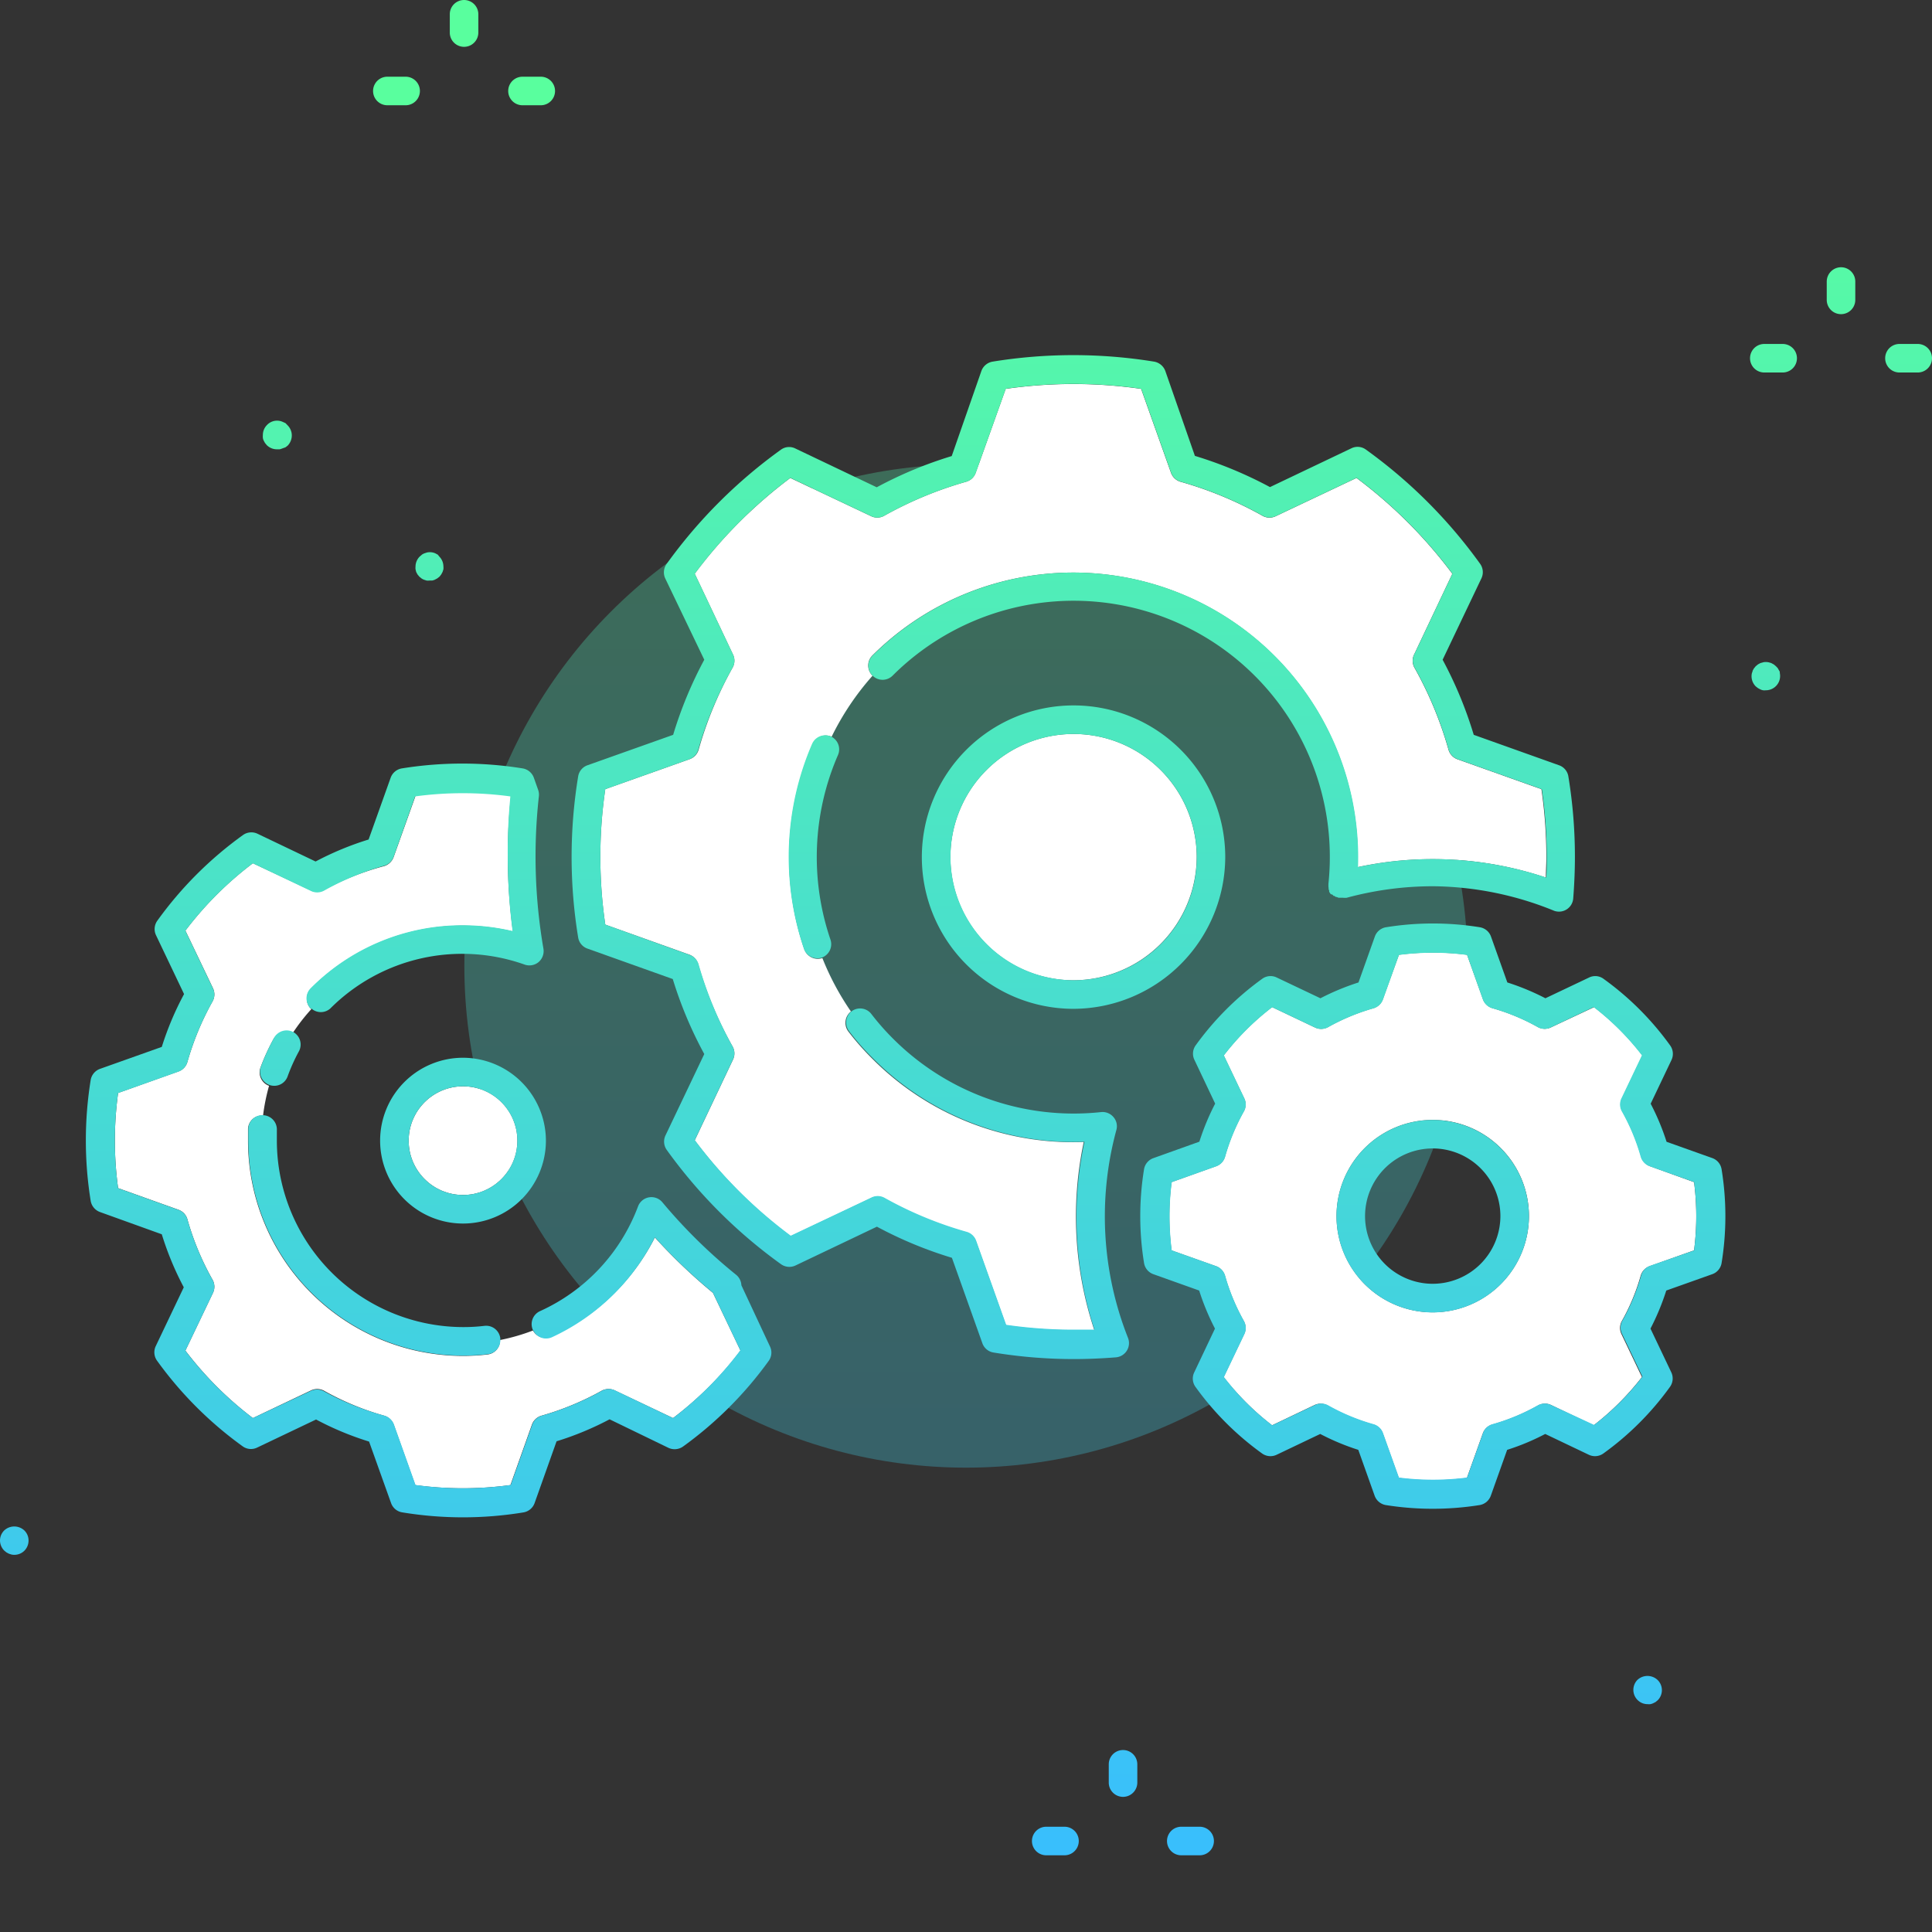<svg xmlns="http://www.w3.org/2000/svg" xmlns:xlink="http://www.w3.org/1999/xlink" viewBox="0 0 203 203"><rect x="0" y="0" width="203" height="203" fill="#333333" stroke="none"/><defs><linearGradient id="linear-gradient" x1="101.5" y1="328.66" x2="101.5" y2="516.76" gradientTransform="matrix(1, 0, 0, -1, 0, 527.92)" gradientUnits="userSpaceOnUse"><stop offset="0" stop-color="#38bdff"/><stop offset="1" stop-color="#59ff9e"/></linearGradient><linearGradient id="linear-gradient-2" x1="48.76" y1="328.66" x2="48.76" y2="516.76" xlink:href="#linear-gradient"/><linearGradient id="linear-gradient-4" x1="55.86" y1="328.66" x2="55.86" y2="516.76" xlink:href="#linear-gradient"/><linearGradient id="linear-gradient-5" x1="41.66" y1="328.66" x2="41.66" y2="516.76" xlink:href="#linear-gradient"/><linearGradient id="linear-gradient-6" x1="117.99" y1="328.66" x2="117.99" y2="516.76" xlink:href="#linear-gradient"/><linearGradient id="linear-gradient-8" x1="125.09" y1="328.66" x2="125.09" y2="516.76" xlink:href="#linear-gradient"/><linearGradient id="linear-gradient-9" x1="110.89" y1="328.66" x2="110.89" y2="516.76" xlink:href="#linear-gradient"/><linearGradient id="linear-gradient-10" x1="193.44" y1="328.66" x2="193.44" y2="516.76" xlink:href="#linear-gradient"/><linearGradient id="linear-gradient-12" x1="200.54" y1="328.66" x2="200.54" y2="516.76" xlink:href="#linear-gradient"/><linearGradient id="linear-gradient-13" x1="186.35" y1="328.66" x2="186.35" y2="516.76" xlink:href="#linear-gradient"/><linearGradient id="linear-gradient-14" x1="29.11" y1="328.66" x2="29.11" y2="516.76" xlink:href="#linear-gradient"/><linearGradient id="linear-gradient-15" x1="1.5" y1="328.66" x2="1.5" y2="516.76" xlink:href="#linear-gradient"/><linearGradient id="linear-gradient-16" x1="173.12" y1="328.66" x2="173.12" y2="516.76" xlink:href="#linear-gradient"/><linearGradient id="linear-gradient-17" x1="185.54" y1="328.66" x2="185.54" y2="516.76" xlink:href="#linear-gradient"/><linearGradient id="linear-gradient-18" x1="45.11" y1="328.66" x2="45.11" y2="516.76" xlink:href="#linear-gradient"/><linearGradient id="linear-gradient-19" x1="150.55" y1="328.66" x2="150.55" y2="516.76" xlink:href="#linear-gradient"/><linearGradient id="linear-gradient-20" x1="150.55" y1="328.66" x2="150.55" y2="516.76" xlink:href="#linear-gradient"/><linearGradient id="linear-gradient-21" x1="48.65" y1="328.66" x2="48.65" y2="516.76" xlink:href="#linear-gradient"/><linearGradient id="linear-gradient-22" x1="112.8" y1="328.66" x2="112.8" y2="516.76" xlink:href="#linear-gradient"/><linearGradient id="linear-gradient-23" x1="85.55" y1="328.66" x2="85.55" y2="516.76" xlink:href="#linear-gradient"/><linearGradient id="linear-gradient-24" x1="112.8" y1="328.66" x2="112.8" y2="516.76" xlink:href="#linear-gradient"/><linearGradient id="linear-gradient-25" x1="29.46" y1="328.66" x2="29.46" y2="516.76" xlink:href="#linear-gradient"/><linearGradient id="linear-gradient-26" x1="39.3" y1="328.66" x2="39.3" y2="516.76" xlink:href="#linear-gradient"/><linearGradient id="linear-gradient-27" x1="45.05" y1="328.66" x2="45.05" y2="516.76" xlink:href="#linear-gradient"/></defs><title>automation</title><g id="Layer_2" data-name="Layer 2"><g id="Layer_2-2" data-name="Layer 2"><circle cx="101.5" cy="101.5" r="52.71" style="opacity:0.3;isolation:isolate;fill:url(#linear-gradient)"/><path d="M32.67,103.88a22.44,22.44,0,0,1,16-6.62,22.79,22.79,0,0,1,5.22.61A60.21,60.21,0,0,1,53.35,90a59.44,59.44,0,0,1,.33-6.33l0-.1a37.28,37.28,0,0,0-10,0L41.38,90a1.54,1.54,0,0,1-1,1A28.25,28.25,0,0,0,34,93.54a1.5,1.5,0,0,1-1.38,0L26.57,90.7a36.3,36.3,0,0,0-7.09,7.08l2.9,6.06a1.5,1.5,0,0,1-.05,1.38,29.83,29.83,0,0,0-2.64,6.36,1.49,1.49,0,0,1-.94,1l-6.34,2.26a36.93,36.93,0,0,0,0,10l6.34,2.27a1.49,1.49,0,0,1,.94,1,28.92,28.92,0,0,0,2.64,6.35,1.5,1.5,0,0,1,.05,1.38l-2.9,6.07A36.86,36.86,0,0,0,26.57,149l6.07-2.89a1.53,1.53,0,0,1,1.38,0,28.92,28.92,0,0,0,6.35,2.64,1.53,1.53,0,0,1,1,.94l2.26,6.35a37.28,37.28,0,0,0,10,0l2.26-6.35a1.51,1.51,0,0,1,1-.94,29.61,29.61,0,0,0,6.36-2.64,1.53,1.53,0,0,1,1.38,0L70.72,149a36.3,36.3,0,0,0,7.08-7.09l-2.89-6.06h0a57.77,57.77,0,0,1-6.1-5.82,22.7,22.7,0,0,1-10.88,10.42A1.51,1.51,0,0,1,56,139.8a20.93,20.93,0,0,1-3.46,1,1.48,1.48,0,0,1-1.32,1.52,22.19,22.19,0,0,1-2.58.15,22.61,22.61,0,0,1-22.58-22.59q0-.63,0-1.26a1.47,1.47,0,0,1,1.58-1.41h0a20.78,20.78,0,0,1,.63-3.12h0a1.5,1.5,0,0,1-.9-1.92,22.55,22.55,0,0,1,1.37-3,1.51,1.51,0,0,1,2-.6l0,0A20.91,20.91,0,0,1,32.74,106l-.07,0A1.51,1.51,0,0,1,32.67,103.88Z" style="fill:#fff"/><path d="M91.65,68.88a29.91,29.91,0,0,1,51,22.23,37.43,37.43,0,0,1,19.78,1.1c0-.74.05-1.47.05-2.17a49.63,49.63,0,0,0-.52-7.12l-8.82-3.14a1.51,1.51,0,0,1-.94-1,39.75,39.75,0,0,0-3.6-8.66,1.5,1.5,0,0,1,0-1.38l4-8.45a49.54,49.54,0,0,0-10.07-10.07l-8.45,4a1.5,1.5,0,0,1-1.38,0,39.55,39.55,0,0,0-8.66-3.6,1.51,1.51,0,0,1-1-.94l-3.14-8.82a49.89,49.89,0,0,0-14.23,0l-3.15,8.82a1.49,1.49,0,0,1-1,.94,40,40,0,0,0-8.66,3.6,1.48,1.48,0,0,1-1.37,0l-8.45-4A49.79,49.79,0,0,0,73,60.28l4,8.45a1.5,1.5,0,0,1,0,1.38,40,40,0,0,0-3.59,8.66,1.51,1.51,0,0,1-.94,1L63.6,82.92a48.94,48.94,0,0,0,0,14.23l8.82,3.15a1.49,1.49,0,0,1,.94,1A40.43,40.43,0,0,0,77,110a1.5,1.5,0,0,1,0,1.38l-4,8.44a49.54,49.54,0,0,0,10.07,10.07l8.45-4a1.48,1.48,0,0,1,1.37,0,39.43,39.43,0,0,0,8.66,3.59,1.49,1.49,0,0,1,1,.94l3.15,8.83a49.59,49.59,0,0,0,7.11.51c.71,0,1.43,0,2.17,0a37.86,37.86,0,0,1-1.11-19.77,29.72,29.72,0,0,1-22.21-8.74,28.48,28.48,0,0,1-2.52-2.86,1.51,1.51,0,0,1,.27-2.11l0,0a28.31,28.31,0,0,1-3-5.61l0,0a1.61,1.61,0,0,1-.48.08,1.51,1.51,0,0,1-1.42-1,29.93,29.93,0,0,1,.87-21.56,1.51,1.51,0,0,1,2-.78l0,0A28.52,28.52,0,0,1,91.68,71l0,0A1.49,1.49,0,0,1,91.65,68.88Z" style="fill:#fff"/><path d="M173.38,122.54a1.51,1.51,0,0,1-.94-1,21.74,21.74,0,0,0-2-4.8,1.5,1.5,0,0,1,0-1.38l2.13-4.47a28,28,0,0,0-5.07-5.07L163,107.93a1.5,1.5,0,0,1-1.38,0,21.94,21.94,0,0,0-4.8-2,1.51,1.51,0,0,1-1-.94l-1.67-4.67a27.68,27.68,0,0,0-7.16,0L145.3,105a1.51,1.51,0,0,1-1,.94,22.14,22.14,0,0,0-4.8,2,1.5,1.5,0,0,1-1.38,0l-4.46-2.12a27.4,27.4,0,0,0-5.08,5.07l2.13,4.47a1.48,1.48,0,0,1,0,1.37,22,22,0,0,0-2,4.81,1.49,1.49,0,0,1-.94,1l-4.67,1.67a28.05,28.05,0,0,0,0,7.17l4.67,1.66a1.51,1.51,0,0,1,.94,1,21.94,21.94,0,0,0,2,4.8,1.5,1.5,0,0,1,0,1.38l-2.13,4.47a28,28,0,0,0,5.08,5.07l4.46-2.13a1.53,1.53,0,0,1,1.38.05,22.14,22.14,0,0,0,4.8,2,1.49,1.49,0,0,1,1,.94l1.67,4.67a27.68,27.68,0,0,0,7.16,0l1.67-4.67a1.49,1.49,0,0,1,1-.94,21.94,21.94,0,0,0,4.8-2,1.5,1.5,0,0,1,1.38-.05l4.47,2.13a28.29,28.29,0,0,0,5.07-5.07l-2.13-4.47a1.5,1.5,0,0,1,0-1.38,21.74,21.74,0,0,0,2-4.8,1.51,1.51,0,0,1,.94-1l4.67-1.66a28.05,28.05,0,0,0,0-7.17Zm-22.83,15.35a10.11,10.11,0,1,1,10.1-10.11A10.12,10.12,0,0,1,150.55,137.89Z" style="fill:#fff"/><circle cx="48.65" cy="119.85" r="5.71" style="fill:#fff"/><path d="M125.74,90A12.94,12.94,0,1,0,112.8,103,13,13,0,0,0,125.74,90Z" style="fill:#fff"/><path d="M50.26,1.5a1.5,1.5,0,0,0-3,0V3.42a1.5,1.5,0,1,0,3,0Z" style="fill:url(#linear-gradient-2)"/><path d="M48.76,14.2a1.5,1.5,0,0,0-1.5,1.5v1.92a1.5,1.5,0,0,0,3,0V15.7A1.5,1.5,0,0,0,48.76,14.2Z" style="fill:url(#linear-gradient-2)"/><path d="M54.9,11.06h1.92a1.5,1.5,0,0,0,0-3H54.9a1.5,1.5,0,1,0,0,3Z" style="fill:url(#linear-gradient-4)"/><path d="M42.62,8.06H40.7a1.5,1.5,0,0,0,0,3h1.92a1.5,1.5,0,0,0,0-3Z" style="fill:url(#linear-gradient-5)"/><path d="M118,188.8a1.5,1.5,0,0,0,1.5-1.5v-1.92a1.5,1.5,0,0,0-3,0v1.92A1.5,1.5,0,0,0,118,188.8Z" style="fill:url(#linear-gradient-6)"/><path d="M116.49,201.5a1.5,1.5,0,0,0,3,0v-1.92a1.5,1.5,0,0,0-3,0Z" style="fill:url(#linear-gradient-6)"/><path d="M126.05,194.94a1.5,1.5,0,1,0,0-3h-1.93a1.5,1.5,0,0,0,0,3Z" style="fill:url(#linear-gradient-8)"/><path d="M111.85,194.94a1.5,1.5,0,0,0,0-3h-1.92a1.5,1.5,0,0,0,0,3Z" style="fill:url(#linear-gradient-9)"/><path d="M193.44,28.08a1.51,1.51,0,0,0-1.5,1.5v1.93a1.5,1.5,0,0,0,3,0V29.58A1.5,1.5,0,0,0,193.44,28.08Z" style="fill:url(#linear-gradient-10)"/><path d="M193.44,42.28a1.5,1.5,0,0,0-1.5,1.5V45.7a1.5,1.5,0,0,0,3,0V43.78A1.5,1.5,0,0,0,193.44,42.28Z" style="fill:url(#linear-gradient-10)"/><path d="M201.5,36.14h-1.92a1.5,1.5,0,0,0,0,3h1.92a1.5,1.5,0,0,0,0-3Z" style="fill:url(#linear-gradient-12)"/><path d="M187.31,36.14h-1.93a1.5,1.5,0,0,0,0,3h1.93a1.5,1.5,0,0,0,0-3Z" style="fill:url(#linear-gradient-13)"/><path d="M29.69,44.32a1.45,1.45,0,0,0-1.63.33,1.48,1.48,0,0,0-.44,1.06,1.5,1.5,0,0,0,0,.29.9.9,0,0,0,.08.28l.14.26.19.23a1.5,1.5,0,0,0,1.06.44l.29,0a1.52,1.52,0,0,0,.28-.09L30,47l.23-.18a1.55,1.55,0,0,0,.43-1.06,1.51,1.51,0,0,0-.43-1.06L30,44.46Z" style="fill:url(#linear-gradient-14)"/><path d="M.67,163.11l.26.14.28.09a1.5,1.5,0,0,0,1.36-.41A1.52,1.52,0,0,0,3,161.87a1.48,1.48,0,0,0-.44-1.06,1.55,1.55,0,0,0-2.12,0A1.49,1.49,0,0,0,0,161.87a1.53,1.53,0,0,0,.45,1.06Z" style="fill:url(#linear-gradient-15)"/><path d="M172.06,176.5a1.5,1.5,0,0,0,0,2.12,1.48,1.48,0,0,0,1.06.44,1.43,1.43,0,0,0,.29,0,1.31,1.31,0,0,0,.28-.09l.26-.13.23-.19a1.5,1.5,0,0,0,0-2.12A1.55,1.55,0,0,0,172.06,176.5Z" style="fill:url(#linear-gradient-16)"/><path d="M184.71,72.3l.26.14a1.31,1.31,0,0,0,.28.09,1.36,1.36,0,0,0,.29,0,1.5,1.5,0,0,0,1.47-1.8c0-.09,0-.19-.08-.28l-.14-.25L186.6,70l-.23-.19-.26-.14-.28-.08a1.42,1.42,0,0,0-.58,0l-.28.08-.26.14-.23.19-.19.23-.14.25c0,.09-.06.19-.08.28a1.5,1.5,0,0,0,.41,1.36Z" style="fill:url(#linear-gradient-17)"/><path d="M43.73,60.1l.14.26.19.23.22.18a1.3,1.3,0,0,0,.26.14l.28.09a1.53,1.53,0,0,0,.3,0l.29,0a1.52,1.52,0,0,0,.28-.09l.26-.14.23-.18.18-.23.14-.26.09-.28a1.53,1.53,0,0,0,0-.3,1.49,1.49,0,0,0-.44-1.05L46,58.28l-.26-.14a1.52,1.52,0,0,0-.28-.09,1.47,1.47,0,0,0-.59,0l-.28.09a1.3,1.3,0,0,0-.26.14l-.22.19a1.49,1.49,0,0,0-.45,1.05,1.53,1.53,0,0,0,0,.3Z" style="fill:url(#linear-gradient-18)"/><path d="M179.91,121.68l-4.8-1.71a25.08,25.08,0,0,0-1.67-4l2.19-4.6a1.51,1.51,0,0,0-.14-1.52,30.66,30.66,0,0,0-7-7,1.46,1.46,0,0,0-1.52-.14l-4.59,2.18a25.41,25.41,0,0,0-4-1.66l-1.71-4.8a1.5,1.5,0,0,0-1.17-1,30.9,30.9,0,0,0-9.88,0,1.5,1.5,0,0,0-1.17,1l-1.71,4.8a25.81,25.81,0,0,0-4,1.66l-4.59-2.18a1.48,1.48,0,0,0-1.52.13,30.91,30.91,0,0,0-7,7,1.49,1.49,0,0,0-.13,1.52l2.18,4.6a25.31,25.31,0,0,0-1.66,4l-4.81,1.72a1.5,1.5,0,0,0-1,1.16,30.7,30.7,0,0,0,0,9.88,1.5,1.5,0,0,0,1,1.17L126,135.6a25.41,25.41,0,0,0,1.66,4l-2.18,4.6a1.49,1.49,0,0,0,.13,1.52,30.66,30.66,0,0,0,7,7,1.51,1.51,0,0,0,1.52.14l4.59-2.19a24.93,24.93,0,0,0,4,1.67l1.71,4.8a1.52,1.52,0,0,0,1.17,1,31.48,31.48,0,0,0,9.88,0,1.52,1.52,0,0,0,1.17-1l1.71-4.8a24.56,24.56,0,0,0,4-1.67l4.59,2.19a1.51,1.51,0,0,0,1.52-.14,30.66,30.66,0,0,0,7-7,1.51,1.51,0,0,0,.14-1.52l-2.19-4.6a25.41,25.41,0,0,0,1.66-4l4.81-1.71a1.5,1.5,0,0,0,1-1.17,30.64,30.64,0,0,0,0-9.87A1.5,1.5,0,0,0,179.91,121.68Zm-1.86,9.69L173.38,133a1.51,1.51,0,0,0-.94,1,22,22,0,0,1-2,4.81,1.48,1.48,0,0,0,0,1.37l2.13,4.47a27.66,27.66,0,0,1-5.07,5.07L163,147.64a1.53,1.53,0,0,0-1.38,0,21.5,21.5,0,0,1-4.8,2,1.49,1.49,0,0,0-1,.94l-1.67,4.67a28.59,28.59,0,0,1-7.16,0l-1.67-4.67a1.49,1.49,0,0,0-1-.94,21.69,21.69,0,0,1-4.8-2,1.53,1.53,0,0,0-1.38,0l-4.46,2.12a27.4,27.4,0,0,1-5.08-5.07l2.13-4.46a1.5,1.5,0,0,0,0-1.38,22,22,0,0,1-2-4.81,1.53,1.53,0,0,0-.94-1l-4.67-1.66a28.05,28.05,0,0,1,0-7.17l4.67-1.66a1.51,1.51,0,0,0,.94-1,22,22,0,0,1,2-4.81,1.48,1.48,0,0,0,0-1.37l-2.13-4.47a27.4,27.4,0,0,1,5.08-5.07l4.46,2.12a1.53,1.53,0,0,0,1.38,0,22.14,22.14,0,0,1,4.8-2,1.51,1.51,0,0,0,1-.94l1.67-4.67a27.68,27.68,0,0,1,7.16,0L155.8,105a1.51,1.51,0,0,0,1,.94,21.94,21.94,0,0,1,4.8,2,1.5,1.5,0,0,0,1.38,0l4.47-2.12a27.66,27.66,0,0,1,5.07,5.07l-2.13,4.47a1.5,1.5,0,0,0,0,1.38,21.74,21.74,0,0,1,2,4.8,1.51,1.51,0,0,0,.94,1l4.67,1.66a28.05,28.05,0,0,1,0,7.17Z" style="fill:url(#linear-gradient-19)"/><path d="M150.55,117.68a10.11,10.11,0,1,0,10.1,10.1A10.11,10.11,0,0,0,150.55,117.68Zm0,17.21a7.11,7.11,0,1,1,7.1-7.11A7.12,7.12,0,0,1,150.55,134.89Z" style="fill:url(#linear-gradient-20)"/><path d="M48.65,111.14a8.71,8.71,0,1,0,8.71,8.71A8.73,8.73,0,0,0,48.65,111.14Zm0,14.42a5.71,5.71,0,1,1,5.71-5.71A5.72,5.72,0,0,1,48.65,125.56Z" style="fill:url(#linear-gradient-21)"/><path d="M139.6,93.31l0,.12v0l.06.15,0,.13.07.1.09.14L140,94l.13.14.08,0,.16.11.09,0,.18.08.09,0,.2,0h.2a1.57,1.57,0,0,0,.37,0,34.75,34.75,0,0,1,9.09-1.21A34.36,34.36,0,0,1,163.3,95.7a1.5,1.5,0,0,0,2-1.27c.12-1.51.18-3,.18-4.39a52,52,0,0,0-.69-8.47,1.49,1.49,0,0,0-1-1.17l-8.94-3.19a42.53,42.53,0,0,0-3.27-7.89l4.08-8.56a1.51,1.51,0,0,0-.14-1.52,52.43,52.43,0,0,0-12-12,1.47,1.47,0,0,0-1.52-.14l-8.56,4.08a43.26,43.26,0,0,0-7.89-3.28L122.45,39a1.54,1.54,0,0,0-1.17-1,53,53,0,0,0-17,0,1.52,1.52,0,0,0-1.17,1L100,47.92a42.77,42.77,0,0,0-7.88,3.28l-8.56-4.08a1.46,1.46,0,0,0-1.52.14,52.63,52.63,0,0,0-12,12,1.51,1.51,0,0,0-.14,1.52L74,69.32a42.53,42.53,0,0,0-3.27,7.89L61.75,80.4a1.49,1.49,0,0,0-1,1.17,52.33,52.33,0,0,0,0,16.94,1.49,1.49,0,0,0,1,1.17l8.94,3.19A42.44,42.44,0,0,0,74,110.75l-4.08,8.56a1.51,1.51,0,0,0,.14,1.52,52.47,52.47,0,0,0,12,12,1.51,1.51,0,0,0,1.52.14l8.56-4.08a42.72,42.72,0,0,0,7.88,3.27l3.19,8.95a1.49,1.49,0,0,0,1.17,1,52,52,0,0,0,8.47.69c1.4,0,2.88-.06,4.39-.18a1.5,1.5,0,0,0,1.28-2.05,34.7,34.7,0,0,1-1.22-21.84,1.46,1.46,0,0,0-.31-1.36,1.5,1.5,0,0,0-1.3-.52,26.83,26.83,0,0,1-21.88-7.74,26.08,26.08,0,0,1-2.25-2.56,1.49,1.49,0,0,0-2.07-.3l0,0a1.5,1.5,0,0,0-.27,2.1,26.43,26.43,0,0,0,2.52,2.86,29.7,29.7,0,0,0,22.21,8.75A37.86,37.86,0,0,0,115,139.71c-.74,0-1.46,0-2.17,0a49.59,49.59,0,0,1-7.11-.51l-3.15-8.83a1.49,1.49,0,0,0-1-.94,39.92,39.92,0,0,1-8.66-3.59,1.48,1.48,0,0,0-1.37,0l-8.45,4A49.54,49.54,0,0,1,73,119.79l4-8.44A1.5,1.5,0,0,0,77,110a40.43,40.43,0,0,1-3.59-8.66,1.49,1.49,0,0,0-.94-1L63.6,97.15a48.94,48.94,0,0,1,0-14.23l8.82-3.14a1.51,1.51,0,0,0,.94-1A40,40,0,0,1,77,70.11a1.5,1.5,0,0,0,0-1.38l-4-8.45A49.54,49.54,0,0,1,83.05,50.21l8.45,4a1.48,1.48,0,0,0,1.37,0,40,40,0,0,1,8.66-3.6,1.49,1.49,0,0,0,1-.94l3.15-8.82a49.89,49.89,0,0,1,14.23,0l3.14,8.82a1.51,1.51,0,0,0,1,.94,39.55,39.55,0,0,1,8.66,3.6,1.5,1.5,0,0,0,1.38,0l8.45-4a49.54,49.54,0,0,1,10.07,10.07l-4,8.45a1.5,1.5,0,0,0,0,1.38,39.55,39.55,0,0,1,3.6,8.66,1.51,1.51,0,0,0,.94,1L162,82.92a49.63,49.63,0,0,1,.52,7.12c0,.7,0,1.43-.05,2.17a37.43,37.43,0,0,0-19.78-1.1,29.91,29.91,0,0,0-51-22.23,1.49,1.49,0,0,0,0,2.12l0,0a1.49,1.49,0,0,0,2.09,0,26.92,26.92,0,0,1,45.8,21.87v.29Z" style="fill:url(#linear-gradient-22)"/><path d="M85.34,78.13a29.93,29.93,0,0,0-.87,21.56,1.5,1.5,0,0,0,1.42,1,1.34,1.34,0,0,0,.48-.08l0,0a1.5,1.5,0,0,0,.89-1.88,26.9,26.9,0,0,1,.79-19.4,1.49,1.49,0,0,0-.75-1.95l0,0A1.51,1.51,0,0,0,85.34,78.13Z" style="fill:url(#linear-gradient-23)"/><path d="M128.74,90A15.94,15.94,0,1,0,112.8,106,16,16,0,0,0,128.74,90ZM99.87,90A12.94,12.94,0,1,1,112.8,103,13,13,0,0,1,99.87,90Z" style="fill:url(#linear-gradient-24)"/><path d="M28.78,109.08a22.55,22.55,0,0,0-1.37,3,1.5,1.5,0,0,0,.9,1.92h0a1.49,1.49,0,0,0,1.91-.9,19,19,0,0,1,1.19-2.64,1.5,1.5,0,0,0-.56-2l0,0A1.5,1.5,0,0,0,28.78,109.08Z" style="fill:url(#linear-gradient-25)"/><path d="M26.09,118.59q0,.63,0,1.26a22.61,22.61,0,0,0,22.58,22.59,22.19,22.19,0,0,0,2.58-.15,1.48,1.48,0,0,0,1.32-1.52v-.13a1.5,1.5,0,0,0-1.66-1.33,18.57,18.57,0,0,1-2.24.13,19.61,19.61,0,0,1-19.58-19.59c0-.36,0-.73,0-1.09a1.5,1.5,0,0,0-1.4-1.58h0A1.47,1.47,0,0,0,26.09,118.59Z" style="fill:url(#linear-gradient-26)"/><path d="M42.28,158.91a39.22,39.22,0,0,0,12.73,0,1.51,1.51,0,0,0,1.17-1l2.3-6.47a32,32,0,0,0,5.57-2.31l6.19,3a1.53,1.53,0,0,0,1.53-.14,39.78,39.78,0,0,0,9-9,1.48,1.48,0,0,0,.13-1.52l-3-6.42a1.51,1.51,0,0,0-.56-1.11,55.67,55.67,0,0,1-7.74-7.61,1.5,1.5,0,0,0-2.56.43,19.66,19.66,0,0,1-10.29,11,1.5,1.5,0,0,0-.75,2l.07.1a1.49,1.49,0,0,0,1.92.65A22.75,22.75,0,0,0,68.81,130a57.77,57.77,0,0,0,6.1,5.82h0l2.88,6.06A36.3,36.3,0,0,1,70.72,149l-6.06-2.89a1.53,1.53,0,0,0-1.38,0,29.61,29.61,0,0,1-6.36,2.64,1.53,1.53,0,0,0-1,.94l-2.26,6.34a36.48,36.48,0,0,1-10,0l-2.26-6.34a1.51,1.51,0,0,0-1-.94A28.92,28.92,0,0,1,34,146.16a1.53,1.53,0,0,0-1.38,0L26.57,149a36.86,36.86,0,0,1-7.09-7.08l2.9-6.07a1.5,1.5,0,0,0-.05-1.38,29.12,29.12,0,0,1-2.64-6.35,1.49,1.49,0,0,0-.94-1l-6.34-2.27a37,37,0,0,1,0-10l6.34-2.25a1.51,1.51,0,0,0,.94-1,29.12,29.12,0,0,1,2.64-6.36,1.5,1.5,0,0,0,.05-1.38l-2.9-6.07a36.86,36.86,0,0,1,7.09-7.08l6.07,2.89a1.5,1.5,0,0,0,1.38,0,28.73,28.73,0,0,1,6.34-2.63,1.52,1.52,0,0,0,1-.94l2.26-6.35a37.28,37.28,0,0,1,10,0l0,.1A59.31,59.31,0,0,0,53.35,90a60.32,60.32,0,0,0,.51,7.83,22.79,22.79,0,0,0-5.22-.61,22.44,22.44,0,0,0-16,6.62,1.51,1.51,0,0,0,0,2.12l.07,0a1.49,1.49,0,0,0,2,0,19.59,19.59,0,0,1,20.41-4.61,1.51,1.51,0,0,0,1.47-.26,1.53,1.53,0,0,0,.51-1.41,57.15,57.15,0,0,1-.48-16,1.51,1.51,0,0,0-.07-.67l-.45-1.27a1.51,1.51,0,0,0-1.17-1,39.91,39.91,0,0,0-12.72,0,1.51,1.51,0,0,0-1.17,1l-2.31,6.47a32,32,0,0,0-5.57,2.31L27.05,87.6a1.51,1.51,0,0,0-1.52.14,39.38,39.38,0,0,0-9,9,1.51,1.51,0,0,0-.14,1.52l2.95,6.19A31.61,31.61,0,0,0,17,110l-6.47,2.3a1.51,1.51,0,0,0-1,1.17,39.91,39.91,0,0,0,0,12.72,1.52,1.52,0,0,0,1,1.17L17,129.69a32,32,0,0,0,2.31,5.57l-2.95,6.19a1.51,1.51,0,0,0,.14,1.52,39.62,39.62,0,0,0,9,9,1.48,1.48,0,0,0,1.52.13l6.19-2.95a31.69,31.69,0,0,0,5.57,2.32l2.31,6.46A1.49,1.49,0,0,0,42.28,158.91Z" style="fill:url(#linear-gradient-27)"/></g></g></svg>